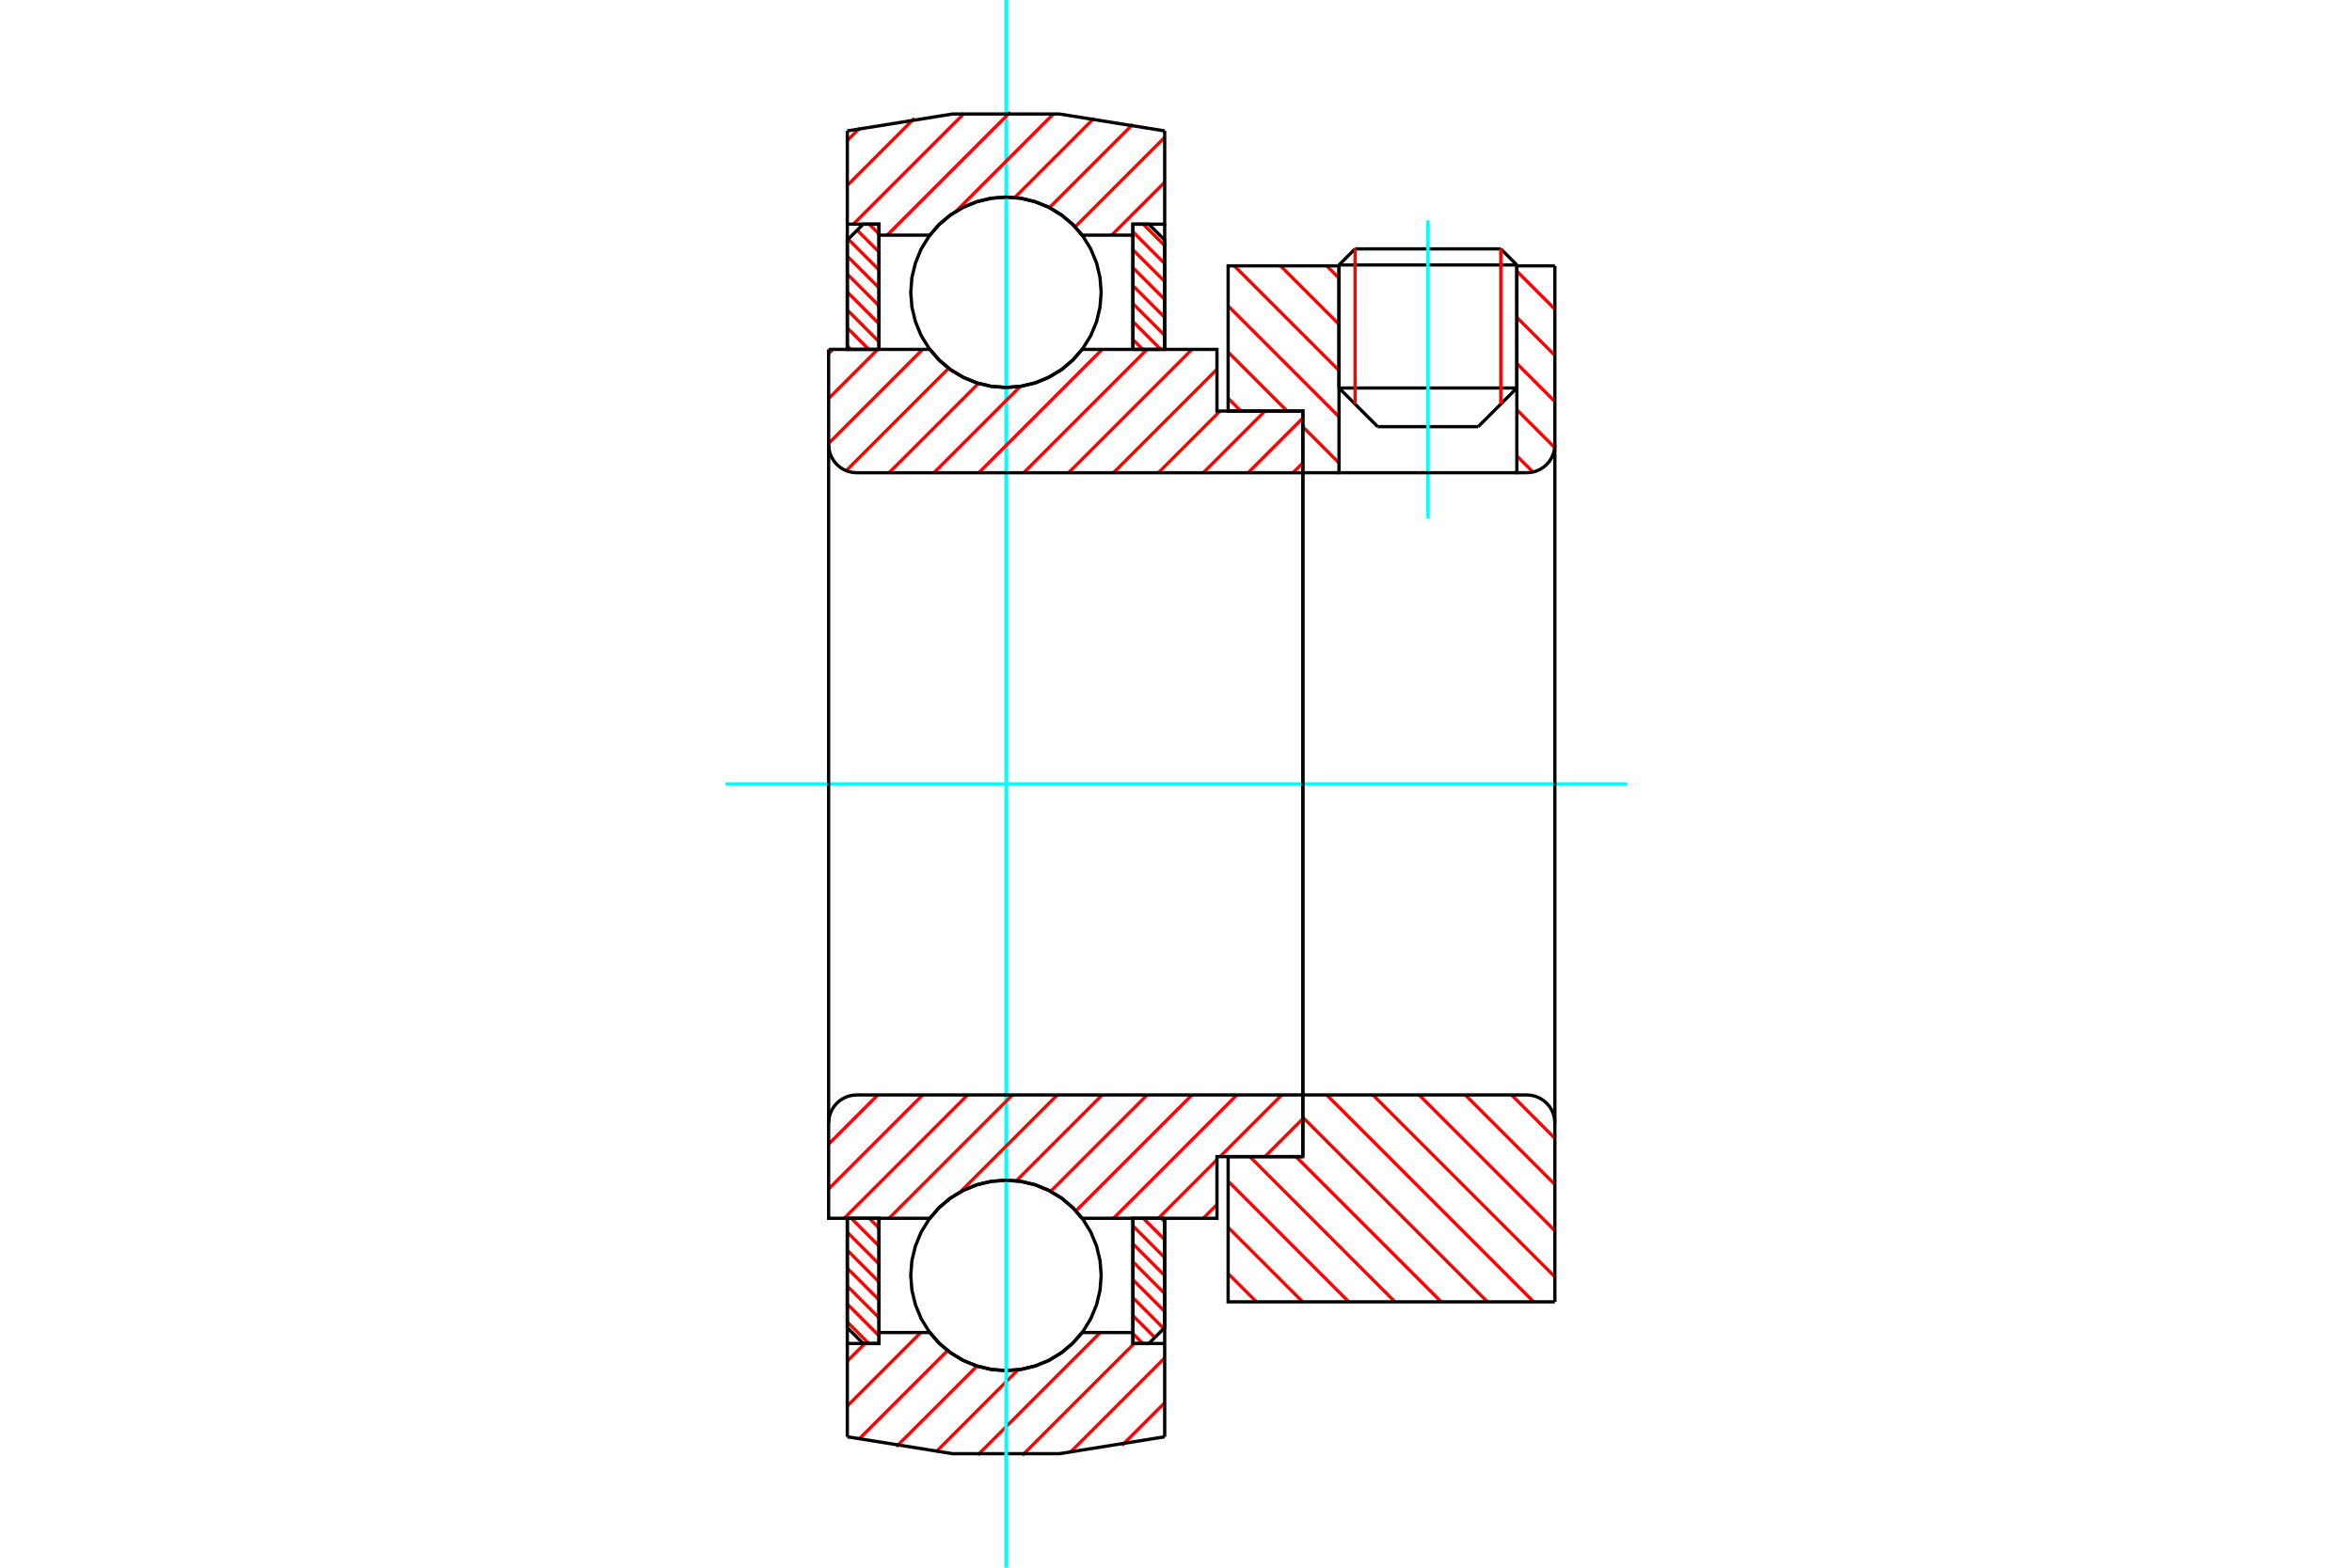<?xml version="1.0" standalone="no"?>
<!DOCTYPE svg PUBLIC "-//W3C//DTD SVG 1.1//EN"
	"http://www.w3.org/Graphics/SVG/1.1/DTD/svg11.dtd">
<svg xmlns="http://www.w3.org/2000/svg" height="100%" width="100%" viewBox="0 0 36000 24000">
	<rect x="-1800" y="-1200" width="39600" height="26400" style="fill:#FFF"/>
	<g style="fill:none; fill-rule:evenodd" transform="matrix(1 0 0 1 0 0)">
		<g style="fill:none; stroke:#000; stroke-width:50; shape-rendering:geometricPrecision">
			<line x1="23217" y1="4056" x2="20495" y2="4056"/>
			<line x1="20741" y1="3810" x2="22971" y2="3810"/>
			<line x1="20495" y1="5940" x2="23217" y2="5940"/>
			<line x1="22625" y1="6532" x2="21087" y2="6532"/>
			<line x1="20741" y1="3810" x2="20495" y2="4056"/>
			<line x1="23217" y1="4056" x2="22971" y2="3810"/>
			<line x1="22625" y1="6532" x2="23217" y2="5940"/>
			<line x1="20495" y1="5940" x2="21087" y2="6532"/>
			<line x1="20495" y1="4056" x2="20495" y2="5940"/>
			<line x1="23217" y1="5940" x2="23217" y2="4056"/>
		</g>
		<g style="fill:none; stroke:#0FF; stroke-width:50; shape-rendering:geometricPrecision">
			<line x1="21856" y1="7933" x2="21856" y2="3374"/>
		</g>
		<g style="fill:none; stroke:#F00; stroke-width:50; shape-rendering:geometricPrecision">
			<line x1="22971" y1="3810" x2="22971" y2="6186"/>
			<line x1="20741" y1="6186" x2="20741" y2="3810"/>
			<line x1="12969" y1="20239" x2="13297" y2="20568"/>
			<line x1="12969" y1="19964" x2="13454" y2="20450"/>
			<line x1="12969" y1="19690" x2="13454" y2="20175"/>
			<line x1="12969" y1="19415" x2="13454" y2="19901"/>
			<line x1="12969" y1="19140" x2="13454" y2="19626"/>
			<line x1="12969" y1="18865" x2="13454" y2="19351"/>
			<line x1="13029" y1="18651" x2="13454" y2="19076"/>
			<line x1="13304" y1="18651" x2="13454" y2="18801"/>
		</g>
		<g style="fill:none; stroke:#000; stroke-width:50; shape-rendering:geometricPrecision">
			<polyline points="12969,18651 12969,20325 13212,20568 13454,20568 13454,18651 12969,18651"/>
		</g>
		<g style="fill:none; stroke:#0FF; stroke-width:50; shape-rendering:geometricPrecision">
			<line x1="11101" y1="12000" x2="24899" y2="12000"/>
		</g>
		<g style="fill:none; stroke:#F00; stroke-width:50; shape-rendering:geometricPrecision">
			<line x1="12969" y1="5296" x2="13022" y2="5349"/>
			<line x1="12969" y1="5021" x2="13297" y2="5349"/>
			<line x1="12969" y1="4746" x2="13454" y2="5232"/>
			<line x1="12969" y1="4471" x2="13454" y2="4957"/>
			<line x1="12969" y1="4196" x2="13454" y2="4682"/>
			<line x1="12969" y1="3922" x2="13454" y2="4407"/>
			<line x1="12983" y1="3661" x2="13454" y2="4133"/>
			<line x1="13120" y1="3524" x2="13454" y2="3858"/>
			<line x1="13304" y1="3432" x2="13454" y2="3583"/>
		</g>
		<g style="fill:none; stroke:#000; stroke-width:50; shape-rendering:geometricPrecision">
			<polyline points="13454,5349 13454,3432 13212,3432 12969,3675 12969,5349 13454,5349"/>
		</g>
		<g style="fill:none; stroke:#F00; stroke-width:50; shape-rendering:geometricPrecision">
			<line x1="17773" y1="18651" x2="17827" y2="18704"/>
			<line x1="17498" y1="18651" x2="17827" y2="18979"/>
			<line x1="17341" y1="18768" x2="17827" y2="19254"/>
			<line x1="17341" y1="19043" x2="17827" y2="19529"/>
			<line x1="17341" y1="19318" x2="17827" y2="19804"/>
			<line x1="17341" y1="19593" x2="17827" y2="20078"/>
			<line x1="17341" y1="19867" x2="17812" y2="20339"/>
			<line x1="17341" y1="20142" x2="17675" y2="20476"/>
			<line x1="17341" y1="20417" x2="17491" y2="20568"/>
		</g>
		<g style="fill:none; stroke:#000; stroke-width:50; shape-rendering:geometricPrecision">
			<polyline points="17827,18651 17827,20325 17584,20568 17341,20568 17341,18651 17827,18651"/>
		</g>
		<g style="fill:none; stroke:#F00; stroke-width:50; shape-rendering:geometricPrecision">
			<line x1="17498" y1="3432" x2="17827" y2="3761"/>
			<line x1="17341" y1="3550" x2="17827" y2="4036"/>
			<line x1="17341" y1="3825" x2="17827" y2="4310"/>
			<line x1="17341" y1="4099" x2="17827" y2="4585"/>
			<line x1="17341" y1="4374" x2="17827" y2="4860"/>
			<line x1="17341" y1="4649" x2="17827" y2="5135"/>
			<line x1="17341" y1="4924" x2="17766" y2="5349"/>
			<line x1="17341" y1="5199" x2="17491" y2="5349"/>
		</g>
		<g style="fill:none; stroke:#000; stroke-width:50; shape-rendering:geometricPrecision">
			<polyline points="17341,5349 17341,3432 17584,3432 17827,3675 17827,5349 17341,5349"/>
			<polyline points="16855,4475 16837,4247 16784,4025 16696,3813 16577,3618 16428,3444 16254,3296 16059,3176 15848,3089 15626,3035 15398,3017 15170,3035 14947,3089 14736,3176 14541,3296 14367,3444 14219,3618 14099,3813 14012,4025 13958,4247 13940,4475 13958,4703 14012,4925 14099,5137 14219,5331 14367,5505 14541,5654 14736,5773 14947,5861 15170,5914 15398,5932 15626,5914 15848,5861 16059,5773 16254,5654 16428,5505 16577,5331 16696,5137 16784,4925 16837,4703 16855,4475"/>
			<polyline points="16855,19525 16837,19297 16784,19075 16696,18863 16577,18669 16428,18495 16254,18346 16059,18227 15848,18139 15626,18086 15398,18068 15170,18086 14947,18139 14736,18227 14541,18346 14367,18495 14219,18669 14099,18863 14012,19075 13958,19297 13940,19525 13958,19753 14012,19975 14099,20187 14219,20382 14367,20556 14541,20704 14736,20824 14947,20911 15170,20965 15398,20983 15626,20965 15848,20911 16059,20824 16254,20704 16428,20556 16577,20382 16696,20187 16784,19975 16837,19753 16855,19525"/>
		</g>
		<g style="fill:none; stroke:#F00; stroke-width:50; shape-rendering:geometricPrecision">
			<line x1="23136" y1="16763" x2="23799" y2="17427"/>
			<line x1="22428" y1="16763" x2="23799" y2="18134"/>
			<line x1="21721" y1="16763" x2="23799" y2="18841"/>
			<line x1="21014" y1="16763" x2="23799" y2="19548"/>
			<line x1="20307" y1="16763" x2="23473" y2="19930"/>
			<line x1="19941" y1="17105" x2="22766" y2="19930"/>
			<line x1="19836" y1="17707" x2="22059" y2="19930"/>
			<line x1="19129" y1="17707" x2="21351" y2="19930"/>
			<line x1="18798" y1="18084" x2="20644" y2="19930"/>
			<line x1="18798" y1="18791" x2="19937" y2="19930"/>
			<line x1="18798" y1="19498" x2="19230" y2="19930"/>
		</g>
		<g style="fill:none; stroke:#000; stroke-width:50; shape-rendering:geometricPrecision">
			<line x1="23799" y1="12000" x2="23799" y2="19930"/>
			<polyline points="23799,17192 23794,17125 23778,17060 23752,16997 23717,16940 23673,16889 23622,16845 23565,16810 23503,16784 23437,16768 23370,16763 19941,16763 19941,12000"/>
			<polyline points="19941,16763 19941,17707 18798,17707 18798,19930 23799,19930"/>
		</g>
		<g style="fill:none; stroke:#F00; stroke-width:50; shape-rendering:geometricPrecision">
			<line x1="23217" y1="4152" x2="23799" y2="4734"/>
			<line x1="23217" y1="4859" x2="23799" y2="5441"/>
			<line x1="23217" y1="5566" x2="23799" y2="6148"/>
			<line x1="23217" y1="6273" x2="23796" y2="6853"/>
			<line x1="20307" y1="4070" x2="20495" y2="4259"/>
			<line x1="23217" y1="6981" x2="23463" y2="7226"/>
			<line x1="19599" y1="4070" x2="20495" y2="4966"/>
			<line x1="18892" y1="4070" x2="20495" y2="5673"/>
			<line x1="18798" y1="4684" x2="20495" y2="6381"/>
			<line x1="18798" y1="5391" x2="19700" y2="6293"/>
			<line x1="19941" y1="6534" x2="20495" y2="7088"/>
			<line x1="18798" y1="6098" x2="18993" y2="6293"/>
		</g>
		<g style="fill:none; stroke:#000; stroke-width:50; shape-rendering:geometricPrecision">
			<line x1="23799" y1="12000" x2="23799" y2="4070"/>
			<polyline points="23370,7237 23437,7232 23503,7216 23565,7190 23622,7155 23673,7111 23717,7060 23752,7003 23778,6940 23794,6875 23799,6808"/>
			<polyline points="23370,7237 23217,7237 23217,4070"/>
			<polyline points="23217,7237 20495,7237 20495,4070"/>
			<polyline points="20495,7237 19941,7237 19941,12000"/>
			<polyline points="19941,7237 19941,6293 18798,6293 18798,4070 20495,4070"/>
			<line x1="23217" y1="4070" x2="23799" y2="4070"/>
		</g>
		<g style="fill:none; stroke:#F00; stroke-width:50; shape-rendering:geometricPrecision">
			<line x1="17827" y1="21475" x2="17174" y2="22127"/>
			<line x1="17827" y1="20788" x2="16379" y2="22236"/>
			<line x1="17360" y1="20568" x2="15646" y2="22281"/>
			<line x1="16841" y1="20400" x2="14965" y2="22276"/>
			<line x1="15583" y1="20970" x2="14325" y2="22229"/>
			<line x1="14954" y1="20913" x2="13720" y2="22146"/>
			<line x1="14504" y1="20676" x2="13146" y2="22033"/>
			<line x1="14093" y1="20400" x2="12969" y2="21524"/>
			<line x1="13238" y1="20568" x2="12969" y2="20837"/>
		</g>
		<g style="fill:none; stroke:#000; stroke-width:50; shape-rendering:geometricPrecision">
			<polyline points="17827,18651 17827,20568 17827,21996"/>
			<polyline points="12969,21996 14581,22255 16214,22255 17827,21996"/>
			<polyline points="12969,21996 12969,20568 13454,20568 13454,20400 13454,18651"/>
			<polyline points="13454,20400 14232,20400 14380,20569 14553,20713 14746,20829 14954,20913 15173,20965 15398,20983 15622,20965 15841,20913 16049,20829 16242,20713 16415,20569 16564,20400 17341,20400 17341,18651"/>
			<polyline points="17341,20400 17341,20568 17827,20568"/>
			<line x1="12969" y1="20568" x2="12969" y2="18651"/>
		</g>
		<g style="fill:none; stroke:#0FF; stroke-width:50; shape-rendering:geometricPrecision">
			<line x1="15398" y1="24000" x2="15398" y2="0"/>
		</g>
		<g style="fill:none; stroke:#F00; stroke-width:50; shape-rendering:geometricPrecision">
			<line x1="17827" y1="2789" x2="17015" y2="3600"/>
			<line x1="17827" y1="2102" x2="16456" y2="3473"/>
			<line x1="17340" y1="1902" x2="16063" y2="3179"/>
			<line x1="16748" y1="1806" x2="15531" y2="3024"/>
			<line x1="16125" y1="1743" x2="14632" y2="3236"/>
			<line x1="15463" y1="1717" x2="13580" y2="3600"/>
			<line x1="14757" y1="1736" x2="13061" y2="3432"/>
			<line x1="13997" y1="1809" x2="12969" y2="2838"/>
			<line x1="13158" y1="1961" x2="12969" y2="2151"/>
		</g>
		<g style="fill:none; stroke:#000; stroke-width:50; shape-rendering:geometricPrecision">
			<polyline points="12969,5349 12969,3432 12969,2004"/>
			<polyline points="17827,2004 16214,1745 14581,1745 12969,2004"/>
			<polyline points="17827,2004 17827,3432 17341,3432 17341,3600 17341,5349"/>
			<polyline points="17341,3600 16564,3600 16415,3431 16242,3287 16049,3171 15841,3087 15622,3035 15398,3017 15173,3035 14954,3087 14746,3171 14553,3287 14380,3431 14232,3600 13454,3600 13454,5349"/>
			<polyline points="13454,3600 13454,3432 12969,3432"/>
			<line x1="17827" y1="3432" x2="17827" y2="5349"/>
		</g>
		<g style="fill:none; stroke:#F00; stroke-width:50; shape-rendering:geometricPrecision">
			<line x1="19941" y1="17127" x2="19361" y2="17707"/>
			<line x1="18627" y1="18441" x2="18417" y2="18651"/>
			<line x1="19618" y1="16763" x2="18674" y2="17707"/>
			<line x1="18627" y1="17754" x2="17730" y2="18651"/>
			<line x1="18931" y1="16763" x2="17043" y2="18651"/>
			<line x1="18244" y1="16763" x2="16469" y2="18538"/>
			<line x1="17557" y1="16763" x2="16082" y2="18238"/>
			<line x1="16870" y1="16763" x2="15557" y2="18076"/>
			<line x1="16183" y1="16763" x2="14699" y2="18247"/>
			<line x1="15496" y1="16763" x2="13608" y2="18651"/>
			<line x1="14809" y1="16763" x2="12921" y2="18651"/>
			<line x1="14122" y1="16763" x2="12683" y2="18202"/>
			<line x1="13435" y1="16763" x2="12683" y2="17515"/>
		</g>
		<g style="fill:none; stroke:#000; stroke-width:50; shape-rendering:geometricPrecision">
			<line x1="19941" y1="12000" x2="19941" y2="17707"/>
			<polyline points="19941,16763 13112,16763 13045,16768 12979,16784 12917,16810 12860,16845 12809,16889 12765,16940 12730,16997 12704,17060 12688,17125 12683,17192 12683,18651 13169,18651 14232,18651"/>
			<polyline points="16564,18651 16415,18482 16242,18337 16049,18222 15841,18137 15622,18085 15398,18068 15173,18085 14954,18137 14746,18222 14553,18337 14380,18482 14232,18651"/>
			<polyline points="16564,18651 18627,18651 18627,17707 19941,17707"/>
			<line x1="12683" y1="12000" x2="12683" y2="17192"/>
		</g>
		<g style="fill:none; stroke:#F00; stroke-width:50; shape-rendering:geometricPrecision">
			<line x1="19941" y1="7087" x2="19791" y2="7237"/>
			<line x1="19941" y1="6400" x2="19104" y2="7237"/>
			<line x1="19361" y1="6293" x2="18417" y2="7237"/>
			<line x1="18674" y1="6293" x2="17730" y2="7237"/>
			<line x1="18627" y1="5653" x2="17043" y2="7237"/>
			<line x1="18244" y1="5349" x2="16356" y2="7237"/>
			<line x1="17557" y1="5349" x2="15669" y2="7237"/>
			<line x1="16870" y1="5349" x2="14982" y2="7237"/>
			<line x1="15617" y1="5915" x2="14295" y2="7237"/>
			<line x1="14976" y1="5870" x2="13608" y2="7237"/>
			<line x1="14520" y1="5638" x2="12952" y2="7206"/>
			<line x1="14122" y1="5349" x2="12683" y2="6788"/>
			<line x1="13435" y1="5349" x2="12683" y2="6101"/>
			<line x1="12748" y1="5349" x2="12683" y2="5414"/>
		</g>
		<g style="fill:none; stroke:#000; stroke-width:50; shape-rendering:geometricPrecision">
			<line x1="12683" y1="12000" x2="12683" y2="5349"/>
			<polyline points="12683,6808 12688,6875 12704,6940 12730,7003 12765,7060 12809,7111 12860,7155 12917,7190 12979,7216 13045,7232 13112,7237 19941,7237 19941,6293 18627,6293 18627,5349 16564,5349"/>
			<polyline points="14232,5349 14380,5518 14553,5663 14746,5778 14954,5863 15173,5915 15398,5932 15622,5915 15841,5863 16049,5778 16242,5663 16415,5518 16564,5349"/>
			<polyline points="14232,5349 13169,5349 12683,5349"/>
			<line x1="19941" y1="12000" x2="19941" y2="7237"/>
		</g>
	</g>
</svg>
